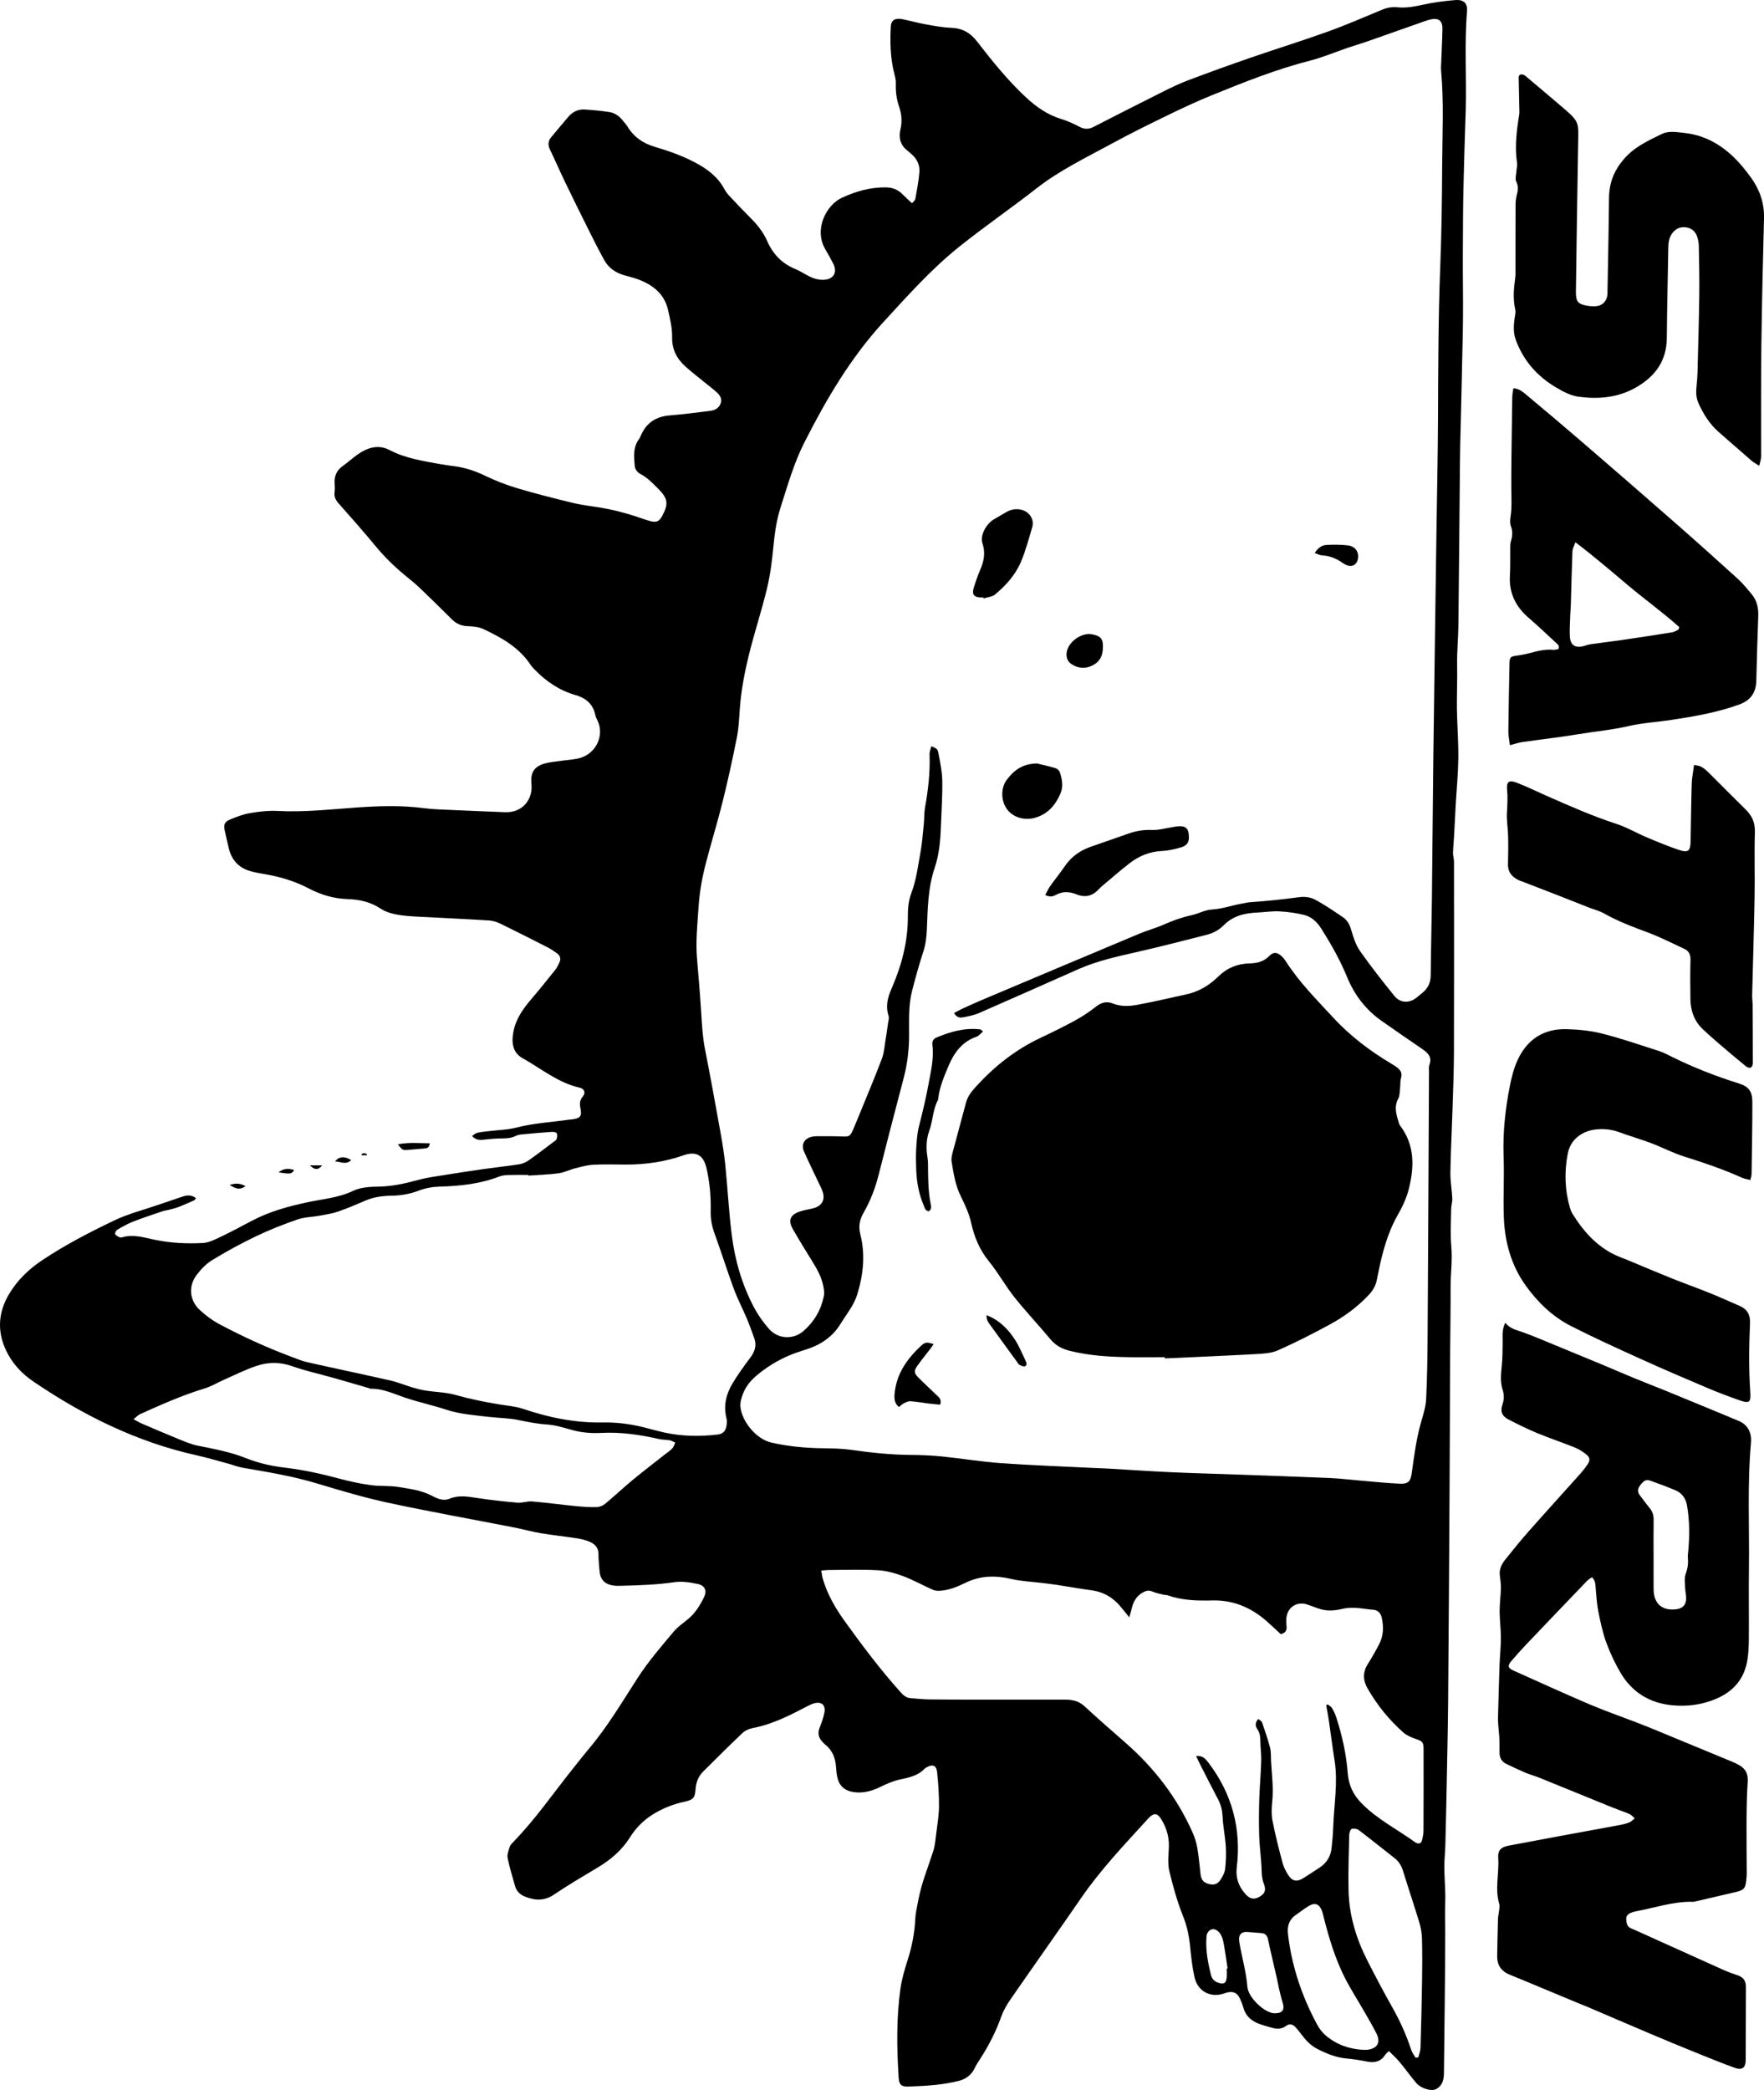 <svg viewBox="0 0 2242.82 2656.39" xmlns="http://www.w3.org/2000/svg" data-name="Calque 1" id="Calque_1">
  <defs>
    <style>
      .cls-1 {
        stroke-width: 0px;
      }
    </style>
  </defs>
  <path d="M249.14,1522.84c-.99,1.3-1.39,2.4-2.13,2.73-6.61,2.94-13.21,5.91-19.95,8.52-3.95,1.53-8.14,2.46-12.25,3.55-2.86.76-5.86,1.06-8.64,2.01-12.51,4.28-25.09,8.41-37.4,13.23-6.77,2.65-13.16,6.34-19.46,10.02-1.6.93-3.32,3.9-2.93,5.39.45,1.69,3.08,2.99,5,4.04,1.06.58,2.71.67,3.9.32,14.12-4.21,27.87.27,41.22,3.06,20.44,4.27,40.89,5.2,61.44,4.14,7.28-.38,14.64-4.03,21.45-7.26,13.48-6.41,26.7-13.41,39.87-20.45,22.73-12.16,47.12-18.85,72.24-24.17,19.28-4.08,39.13-5.58,57.58-14.43,9.39-4.51,21.22-5.16,31.97-5.32,17.49-.27,34.08-3.98,50.77-8.54,10.8-2.95,22.03-4.39,33.12-6.19,16.93-2.74,33.88-5.33,50.86-7.74,14.72-2.09,29.52-3.61,44.21-5.89,4.13-.64,8.44-2.44,11.88-4.83,10.62-7.41,20.87-15.36,31.24-23.13,1.59-1.19,3.78-2.27,4.41-3.9.87-2.27,1.24-5.28.42-7.43-.47-1.24-3.78-2.07-5.73-1.95-11.55.74-23.08,1.72-34.6,2.83-3.93.38-8.25.46-11.61,2.19-7.57,3.91-15.49,3.11-23.43,3.42-6.27.25-12.52,1-18.77,1.6-4.8.46-9.25-.03-13.61-4.79,2.44-1.57,4.32-3.55,6.54-4.06,4.83-1.11,9.83-1.51,14.77-2.12,11.87-1.47,24.08-1.63,35.55-4.62,21.78-5.68,44.09-6.73,66.15-9.93,1.32-.19,2.66-.19,3.98-.37,10.67-1.4,12.9-3.99,10.75-14.41-1.16-5.64-.88-10.05,3.08-14.72,3.96-4.67,2-9.87-4.15-11.24-27.4-6.12-48.59-24.17-72.3-37.33-9.52-5.29-13.49-14.14-12.87-25.24,1.12-19.78,11.08-35.12,23.48-49.56,10.62-12.36,20.79-25.1,30.97-37.82,2.05-2.56,3.36-5.74,4.89-8.7,2.54-4.93,1.34-9.14-3.06-12.25-3.8-2.69-7.69-5.34-11.82-7.45-19.88-10.15-39.79-20.25-59.85-30.02-4.39-2.14-9.41-3.78-14.24-4.1-24.93-1.62-49.89-2.66-74.84-4.04-12.96-.71-26.02-.92-38.82-2.82-8.39-1.24-17.46-3.52-24.36-8.13-13.18-8.79-27.52-11.75-42.58-12.23-17.77-.56-33.87-5.61-49.55-13.8-17.5-9.14-36.39-14.72-55.93-17.96-6.24-1.03-12.5-2.21-18.55-4.01-14.36-4.28-22.95-14.23-26.52-28.6-1.85-7.44-3.42-14.94-5.11-22.41-1.74-7.71-.6-11.28,6.81-14.37,8.25-3.44,16.84-6.69,25.6-8.16,11.43-1.93,23.23-3.29,34.75-2.68,33.44,1.78,66.53-1.98,99.75-4.32,28.57-2.01,57.19-2.99,85.8.74,12.52,1.63,25.24,1.85,37.89,2.44,21.97,1.03,43.94,1.85,65.92,2.74,19.8.8,34.11-13.44,33.53-33.32-.04-1.33-.19-2.66-.29-3.99-.98-13.2,3.67-20.62,16.53-24.46,6.31-1.88,13.06-2.36,19.63-3.31,7.57-1.09,15.27-1.52,22.74-3.06,23.85-4.92,34.47-30.42,25.04-48.57-1.22-2.35-2.21-4.9-2.79-7.48-3.03-13.59-12.12-21.01-24.89-24.65-20.44-5.82-37.36-17.26-52.01-32.36-1.85-1.91-3.74-3.86-5.2-6.06-14.58-22.12-36.7-34.5-59.7-45.36-6.08-2.87-13.54-3.62-20.42-3.84-8.29-.27-14.6-3.25-20.33-8.99-13.65-13.67-27.48-27.18-41.47-40.51-5.78-5.5-12.14-10.4-18.29-15.51-13.35-11.09-25.68-23.12-36.78-36.56-15.48-18.74-31.64-36.92-47.72-55.16-3.59-4.07-5.24-8.2-4.54-13.61.46-3.6.32-7.32.07-10.97-.67-9.45,2.6-16.79,10.46-22.34,6.25-4.42,11.93-9.64,18.16-14.09,12.62-9.02,26.54-13.75,41.17-6.11,20.79,10.86,43.45,14.03,65.94,18.16,5.89,1.08,11.87,1.72,17.81,2.57,13.29,1.91,25.71,6.09,37.9,11.98,13.12,6.34,26.89,11.69,40.86,15.86,22.65,6.78,45.64,12.48,68.6,18.16,9.68,2.4,19.62,3.89,29.51,5.28,20.55,2.89,40.5,8.09,60.07,14.86,3.46,1.2,6.94,2.4,10.47,3.36,8.2,2.23,11.73.69,15.58-6.53,8.24-15.46,7.26-22.1-5.23-34.61-7.05-7.06-13.85-14.28-23.04-18.96-3.06-1.56-6.26-5.88-6.59-9.21-1.18-11.87-2.53-24.05,5.27-34.72,1.36-1.86,2.18-4.12,3.16-6.23,7.18-15.42,19.42-22.69,36.25-24,17.24-1.34,34.4-3.71,51.57-5.84,5.97-.74,10.88-3.66,12.95-9.61,2.05-5.91-1.17-10.41-5.27-14.08-4.96-4.44-10.27-8.47-15.43-12.68-7.99-6.54-16.23-12.81-23.92-19.69-11.11-9.96-17.46-21.77-17.16-37.66.22-11.43-2.59-23.07-5.15-34.37-4.76-20.98-19.85-32.36-39-39.3-5.63-2.04-11.51-3.36-17.26-5.06-10.67-3.17-19.42-9.25-24.81-18.96-7.59-13.66-14.52-27.69-21.51-41.68-9.68-19.37-19.28-38.79-28.67-58.3-6.5-13.51-12.43-27.29-18.96-40.79-2.82-5.84-2.32-10.85,1.73-15.68,7.27-8.69,14.48-17.42,21.88-26,5.3-6.14,12.22-9.55,20.3-9.09,10.6.62,21.22,1.64,31.72,3.26,6.72,1.04,12.34,4.86,16.64,10.32,2.06,2.62,4.47,5.01,6.19,7.84,8.17,13.49,19.71,21.54,35.05,26.07,17.18,5.07,34.38,11.15,50.21,19.41,15.18,7.91,29.55,18.11,38.06,34.2,1.69,3.19,4,6.17,6.48,8.81,8.88,9.48,17.82,18.92,27.01,28.11,8.58,8.57,16.07,17.96,20.92,29.05,7.31,16.69,18.77,28.68,35.77,35.66,7.67,3.15,14.52,8.32,22.23,11.34,5.02,1.96,11.08,2.87,16.38,2.15,10.84-1.47,14.76-10.12,9.8-19.98-3.14-6.25-6.55-12.38-10.11-18.39-15.15-25.61,1.23-56.55,20.97-65.67,17.81-8.23,36.1-13.46,55.9-13.21,8.57.11,15.51,2.9,21.41,8.99,3.64,3.75,7.6,7.19,11.84,11.17,1.9-2.33,3.89-3.67,4.18-5.3,2.01-11.43,4.38-22.88,5.22-34.42.68-9.38-3.5-17.5-11.07-23.54-1.3-1.04-2.41-2.33-3.74-3.31-9.58-7.02-11.78-16.69-9.23-27.55,2.39-10.16,1.27-19.89-2.04-29.48-3.32-9.62-4.2-19.4-3.91-29.52.14-4.8-1.6-9.65-2.51-14.48-.06-.32-.32-.6-.39-.92-4.08-18.59-4.54-37.5-3.45-56.32.47-8.2,6.12-10.84,14.62-9.11,9.79,1.99,19.44,4.72,29.27,6.49,10.8,1.94,21.7,4.06,32.61,4.46,14.12.52,24.39,6.08,33.03,17.26,19.36,25.04,39.2,49.72,62.52,71.35,13.13,12.17,27.37,22.08,44.75,27.38,7.92,2.41,15.62,5.91,22.94,9.8,6.25,3.32,11.76,3.4,17.96.23,29.65-15.19,59.32-30.32,89.12-45.21,10.4-5.2,20.96-10.22,31.83-14.31,25.87-9.74,51.87-19.16,77.99-28.18,33.06-11.42,66.5-21.78,99.41-33.61,23.18-8.33,45.8-18.25,68.58-27.67,6.34-2.62,12.7-3.74,19.49-3.07,11.43,1.12,22.43-1.07,33.59-3.52,12.94-2.84,26.22-4.45,39.44-5.63,11.02-.98,16.33,3.74,15.45,14.39-3.41,41.58-.54,83.21-1.62,124.8-.45,17.3-1.23,34.59-1.66,51.89-.73,29.26-1.74,58.52-1.8,87.78-.05,23.52-.38,47.04-.2,70.56.19,23.33.39,46.67-.03,70-.88,48.24-2.19,96.48-3.3,144.72-.17,7.33-.28,14.66-.35,22-.65,69.26-1.19,138.52-1.98,207.78-.19,16.92-1.95,33.84-1.62,50.74.41,20.84-.73,41.65-.15,62.48.54,19.25,1.91,38.51,1.64,57.74-.27,19.19-2.18,38.36-3.28,57.54-.78,13.61-1.39,27.23-2.15,40.84-.38,6.91-1.15,13.81-1.3,20.72-.07,3.58,1.24,7.19,1.25,10.78.07,80.66.18,161.32-.06,241.98-.07,24.59-1.08,49.18-1.85,73.77-.83,26.58-2.26,53.15-2.67,79.73-.17,10.88,1.91,21.79,2.43,32.71.21,4.55-1.4,9.15-1.46,13.74-.2,15.97-1.2,32.05.22,47.9,1.55,17.31-1.02,34.34-.93,51.51.14,25.99-.4,51.99-.53,77.99-.28,57.33-.42,114.66-.75,171.99-.54,91.94-1.1,183.89-1.86,275.83-.28,34.27-1.08,68.53-1.73,102.79-.51,26.62-1.09,53.24-1.79,79.86-.25,9.63-1.38,19.25-1.31,28.86.11,14.95,1.67,29.93,1.15,44.85-.43,12.61,0,25.16-.01,37.73-.08,59.61-1.01,119.22-1.63,178.83-.09,8.41-1.97,16.14-10.07,20.35-6.13,3.19-19.3-.93-25.31-8.02-7.31-8.64-13.87-17.92-21.11-26.62-3.97-4.77-8.67-8.92-13.35-13.67-2.18,1.98-3.67,2.85-4.48,4.15-5.52,8.85-13.29,11.19-23.25,9.16-8.8-1.8-17.73-3.15-26.67-3.99-13.25-1.24-25.12-6.2-36.77-12.14-8.59-4.38-14.78-11.21-20.46-18.71-2.21-2.92-4.43-5.85-6.89-8.55-3.53-3.88-7.76-5.41-12.38-1.96-5.67,4.24-11.75,4.1-18.08,2.29-5.43-1.56-10.95-2.93-16.22-4.93-9.82-3.73-17.16-9.99-20.01-20.68-1.02-3.84-2.62-7.56-4.25-11.21-3.29-7.35-8.23-9.74-16.1-8.01-1.3.28-2.55.76-3.81,1.2-17.49,6.11-33.96-2.46-38-20.82-2.71-12.32-4.2-24.96-5.4-37.54-1.3-13.66-3.81-26.62-9.02-39.62-7.39-18.44-12.82-37.8-17.48-57.15-2.21-9.15-1.26-19.24-.71-28.84.74-12.79-2.09-24.45-8.4-35.42-5.88-10.22-10.29-11.1-18.26-2.34-29.36,32.28-59.53,63.85-84.42,99.95-29.89,43.35-60.38,86.29-90.34,129.59-4.69,6.78-8.94,14.21-11.7,21.94-6.66,18.66-15.52,36.09-26.19,52.7-2.52,3.92-5.22,7.8-7.18,12-4.29,9.19-11.62,14.67-21.09,16.91-9.35,2.22-18.9,3.87-28.46,4.89-11.58,1.23-23.26,1.76-34.91,2.19-9.22.34-11.97-2.42-12.55-11.53-2.39-37.65-2.93-75.31,2.26-112.75,1.73-12.45,5.42-24.72,9.25-36.75,5.39-16.95,8.77-34.1,9.63-51.89.4-8.22,2.45-16.37,3.97-24.51,3.99-21.39,12.4-41.43,18.94-62.04,2.29-7.21,2.86-15.01,3.81-22.59,1.41-11.24,3.36-22.51,3.44-33.78.11-14.6-.81-29.28-2.39-43.8-.95-8.78-5.82-10.43-13.4-6.06-.87.5-1.84.93-2.5,1.64-8.49,9.12-19.81,11.25-31.33,13.77-8.33,1.82-16.47,5.26-24.16,9.06-11.38,5.63-22.91,8.94-35.66,6.8-10.64-1.79-17.42-7.87-19.78-18.41-.94-4.2-1.4-8.55-1.66-12.86-.7-11.5-4.41-21.47-13.67-28.88-1.29-1.04-2.43-2.28-3.58-3.48-5.12-5.34-6.43-11.21-3.55-18.31,2.49-6.14,4.76-12.51,5.99-19,1.85-9.76-3.96-14.5-13.55-11.61-2.84.86-5.55,2.25-8.2,3.62-22.21,11.51-44.38,22.99-69.36,27.7-4.7.89-9.82,3.23-13.25,6.48-16.92,16.02-33.38,32.54-49.92,48.96-6.19,6.15-8.92,13.75-9.55,22.45-.8,10.97-3.15,13.4-14.37,15.81-14.5,3.11-27.94,8.53-40.53,16.45-11.85,7.46-21.28,17.24-28.58,28.91-10.38,16.58-24.78,28.5-41.3,38.41-18.58,11.14-37.31,22.09-55.24,34.22-12.31,8.33-24.21,7.59-36.86,2.52-6.18-2.48-10.73-6.72-12.57-13.32-3.31-11.86-7.08-23.64-9.48-35.69-.88-4.42,1.19-9.61,2.64-14.22.75-2.39,2.88-4.48,4.73-6.37,28.22-28.99,51-62.39,76.23-93.81,6.88-8.57,13.62-17.27,20.7-25.68,23.27-27.65,41.49-58.69,61.05-88.91,13.5-20.87,29.94-39.93,46.01-59.02,6.77-8.04,16.67-13.39,23.81-21.18,5.95-6.5,10.74-14.4,14.57-22.39,4.02-8.39,1.07-14.81-8.02-16.74-9.64-2.05-20.01-3.69-29.59-2.29-22.51,3.3-45.08,3.98-67.7,4.58-3.32.09-6.7.15-9.97-.33-11.35-1.65-17.01-8.02-17.7-19.42-.4-6.64-1.35-13.28-1.21-19.91.18-8.3-4.25-13.27-11.03-16.2-5.13-2.21-10.75-3.59-16.3-4.46-15.14-2.35-30.41-3.88-45.52-6.41-11.74-1.97-23.27-5.19-34.96-7.48-53.47-10.47-107.13-20.01-160.38-31.48-30.51-6.57-60.54-15.62-90.47-24.58-30.67-9.19-62.08-14.36-93.51-19.73-6.47-1.1-12.69-3.66-19.07-5.38-13.48-3.63-26.9-7.6-40.51-10.64-75.55-16.89-143.52-50.57-207.06-93.79-14.7-10-26.75-23-34.51-39.45-11.6-24.6-9.79-48.62,3.94-71.61,10.39-17.4,24.67-31.29,41.55-42.6,29.42-19.7,60.82-35.92,92.65-51.11,17.01-8.12,35.64-12.83,53.56-19.02,9.73-3.36,19.52-6.54,29.25-9.9,6.69-2.31,13.31-4.78,20.55.83ZM1213.01,1287.54c4.02-2.1,7.4-4.04,10.93-5.66,8.48-3.88,16.98-7.73,25.57-11.36,66.26-27.95,132.52-55.91,198.85-83.69,10.43-4.37,21.46-7.31,31.78-11.88,11.32-5.01,22.79-9.09,34.9-11.74,8.73-1.91,17.1-6.71,25.8-7.22,13.5-.78,25.94-5.47,38.98-7.67,2.95-.5,5.88-1.3,8.85-1.51,21.24-1.51,42.39-3.65,63.49-6.54,6.24-.85,13.78-.02,19.24,2.86,12.6,6.65,24.48,14.77,36.28,22.83,5.58,3.81,8.47,9.62,10.44,16.43,2.66,9.17,5.73,18.81,11.13,26.49,13.78,19.58,28.61,38.45,43.71,57.05,7.53,9.27,19.24,9.39,28.31,1.88,2.57-2.13,5.17-4.21,7.73-6.34,6.82-5.68,9.95-12.8,10.04-21.83.32-32.95,1.19-65.9,1.57-98.85.69-59.31,1.03-118.62,1.78-177.93,1.23-96.94,2.67-193.88,4.03-290.82.65-45.95,1.68-91.91,1.89-137.86.3-65.32.32-130.63,2.9-195.92,1.68-42.59,2.19-85.24,2.42-127.87.22-40.29,2.33-80.62-1.4-120.88-.24-2.64-.03-5.33.08-7.99.57-14.96,1.41-29.91,1.67-44.88.18-10.41-5.14-14.34-15.44-11.85-4.82,1.17-9.49,3.01-14.19,4.66-22.28,7.82-44.52,15.74-66.81,23.51-7.84,2.73-15.83,5.02-23.69,7.69-16.06,5.47-31.78,12.19-48.16,16.39-43.05,11.04-84.15,27.42-125.14,44.1-18.78,7.64-37.2,16.25-55.45,25.11-23.65,11.48-47.27,23.09-70.35,35.67-33,17.98-67.02,34.15-96.95,57.53-32.28,25.22-66.11,48.48-98.1,74.06-35.48,28.37-65.68,62.29-96.37,95.7-41.97,45.69-72.85,98.41-100.65,153.21-13.29,26.21-21.26,54.52-30.2,82.43-5.32,16.62-7.63,33.59-9.26,50.9-1.65,17.5-3.94,35.11-8.03,52.17-6.51,27.16-15.29,53.76-22.11,80.85-6,23.84-10.77,47.98-12.51,72.62-.84,11.93-1.31,24.02-3.64,35.7-5.46,27.39-11.41,54.7-18.14,81.8-6.49,26.15-14.5,51.92-21.28,78.01-4.68,18-8.04,36.26-9.27,54.95-1.47,22.26-3.93,44.44-2.01,66.81,1.99,23.19,3.91,46.4,5.38,69.63.94,14.94,1.71,29.8,4.63,44.59,7.01,35.54,13.48,71.2,19.88,106.86,2.46,13.73,4.69,27.54,6.09,41.41,3,29.76,4.48,59.71,8.27,89.36,4.07,31.86,13.06,62.62,28.15,91.16,5.09,9.62,11.59,18.74,18.74,26.97,12.79,14.74,32.41,13.26,43.84,3.38,14-12.1,22.64-26.92,26.26-44.75.82-4.07.12-8.64-.72-12.81-2.27-11.26-7.76-21.17-13.74-30.85-8.4-13.6-16.82-27.2-24.78-41.07-6.61-11.51-3.66-18.65,9.1-22.85,5.33-1.75,10.98-2.52,16.44-3.9,11.32-2.87,15.82-10.94,11.98-21.74-1.33-3.75-3.27-7.29-4.97-10.91-6.24-13.26-12.78-26.39-18.65-39.82-3.72-8.52.43-16.04,9.39-18.38,2.23-.58,4.61-.79,6.93-.79,10.32,0,20.65-.15,30.96.27,10.6.43,11.42.21,15.72-9.76,2.24-5.2,4.38-10.44,6.51-15.68,9.93-24.35,20.22-48.55,29.53-73.14,3-7.93,3.45-16.85,4.91-25.35,1.12-6.52,2.03-13.08,2.93-19.63.44-3.22,1.69-6.82.75-9.64-4.07-12.28-1.25-23.18,3.77-34.67,12.88-29.48,21.02-60.13,20.73-92.75-.08-9.5.99-19.64,4.34-28.4,6.39-16.71,8.46-34.18,11.6-51.45,2.19-12.05,3.09-24.35,4.34-36.57.71-6.96.33-14.08,1.55-20.93,3.99-22.35,6.63-44.76,5.76-67.53-.13-3.39,1.42-6.85,2.24-10.48,7.14,3.2,7.9,3.05,9.08,9.07,2.21,11.36,4.6,22.88,4.84,34.37.38,18.26-.93,36.56-1.56,54.85-.65,19.02-1.89,38.11-8.03,56.19-8.62,25.4-8.92,51.67-9.97,77.88-.39,9.74-1.39,19.02-4.42,28.37-5.43,16.73-10.21,33.7-14.53,50.76-4.71,18.6-3.55,37.71-3.66,56.69-.1,18.02-2.2,35.76-6.81,53.26-10.84,41.14-21.52,82.31-31.96,123.55-4.29,16.92-10.46,32.99-19.16,48.1-4.99,8.67-6.68,17.13-4.03,27.56,6.46,25.39,3.77,50.82-3.81,75.72-4.34,14.27-13.93,25.65-21.58,38.12-7.05,11.48-16.7,19.97-28.35,26.04-7.02,3.66-14.74,6.1-22.34,8.5-17.34,5.47-33.25,13.67-47.82,24.45-9.98,7.39-19.37,15.64-24.38,27.26-2.55,5.93-4.86,12.92-4.19,19.1,1.99,18.65,20.02,40.76,39.15,45.19,21.46,4.97,43.25,6.95,65.27,7.24,12.27.16,24.65.35,36.76,2.09,25.06,3.6,50.13,6.25,75.48,6.4,13.31.08,26.67.66,39.92,2,24.81,2.51,49.48,6.66,74.33,8.44,38.48,2.75,77.05,4.1,115.59,6.02,6.99.35,13.98.49,20.96.9,26.26,1.51,52.51,3.35,78.79,4.57,26.6,1.24,53.23,1.87,79.85,2.83,41.27,1.49,82.54,2.89,123.8,4.64,12.62.54,25.19,2.13,37.79,3.18,16.87,1.41,33.73,3.28,50.64,3.98,11.1.46,13.77-3.17,15.26-13.89,3.01-21.71,5.79-43.47,11.88-64.64,2.75-9.54,5.87-19.31,6.36-29.1,1.34-26.92,1.7-53.91,1.87-80.87.7-111.32,1.18-222.64,1.76-333.96.02-3.33-.53-6.93.53-9.93,3.62-10.24-2.14-15.37-9.58-20.4-17.1-11.55-33.99-23.42-50.92-35.22-20.28-14.13-34.86-33.14-44.1-55.69-8.9-21.73-20.34-41.91-32.8-61.65-5.14-8.14-12.03-14.94-21.22-17.34-10.49-2.74-21.49-4.13-32.34-4.73-9.22-.51-18.55,1.11-27.84,1.5-16.07.67-30.94,4.17-42.76,16.17-5.97,6.06-13.39,10.03-21.57,12.1-29,7.36-57.97,14.9-87.14,21.53-25.98,5.9-51.98,11.49-76.49,22.35-42.02,18.61-83.98,37.34-126.11,55.69-6.29,2.74-13.3,4.02-20.1,5.32-3.84.73-8.07.49-11.45-5.45ZM671.83,1494.21c-.02-.28-.04-.56-.06-.85-8.33,0-16.67-.19-24.99.08-3.93.13-8.1.43-11.7,1.83-24.57,9.52-50.16,12.22-76.25,12.93-8.81.24-18.02,1.87-26.21,5.04-11.43,4.42-22.87,6.31-34.97,6.51-11.29.18-22.46,1.65-33.07,6.24-11.59,5.01-23.25,9.96-35.19,14.06-7.44,2.56-15.41,3.69-23.2,5.11-9.44,1.73-19.41,1.8-28.34,4.91-17.87,6.22-35.58,13.21-52.64,21.38-18.88,9.04-37.33,19.14-55.21,30.03-7.73,4.71-14.56,11.77-20.05,19.08-10.71,14.26-9.05,32.26,3.96,44.33,7.49,6.95,15.94,13.31,24.95,18.09,29.39,15.6,59.6,29.52,90.81,41.16,6.85,2.56,13.65,5.56,20.74,7.16,35.28,7.96,70.69,15.33,105.96,23.33,9.31,2.11,18.23,5.89,27.42,8.63,5.66,1.68,11.42,3.24,17.24,4.15,12.75,1.99,25.97,2.11,38.27,5.59,18.29,5.18,36.77,8.92,55.46,12,10.12,1.67,20.61,2.4,30.22,5.64,32.7,11.04,66.06,17.94,100.6,17.3,17.82-.33,35.13,1.76,52.3,6.04,8.68,2.16,17.29,4.62,26.01,6.58,22.65,5.07,45.49,5.44,68.5,2.77,6.44-.75,9.71-4.16,11-9.73.8-3.48,1.19-7.46.31-10.85-4.11-15.91-.54-30.58,7.47-44.09,6.76-11.4,14.63-22.2,22.6-32.82,5.81-7.74,8.67-15.62,5.21-25.02-3.1-8.43-6.06-16.93-9.55-25.2-5.31-12.57-11.71-24.71-16.42-37.48-8.63-23.39-16.07-47.21-24.61-70.64-3.37-9.26-5.03-18.39-4.81-28.22.41-18.32-1.17-36.59-5.31-54.44-3.92-16.91-13.31-22.01-29.28-16.42-23.81,8.34-48.32,11.81-73.44,11.76-13.66-.03-27.35-.53-40.98.2-7.81.42-15.59,2.58-23.24,4.52-7.04,1.79-13.76,5.37-20.87,6.32-12.79,1.72-25.76,2.07-38.65,2.99ZM1599.91,2184.79c1.7,1.55,4.12,2.7,4.74,4.48,3.69,10.67,7.39,21.37,10.2,32.29,1.38,5.38.88,11.24,1.21,16.89.99,17.23,3.31,34.38,1.47,51.75-.83,7.88-1.15,16.18.36,23.88,3.51,17.89,8,35.62,12.69,53.25,1.51,5.68,4.29,11.25,7.54,16.17,5.09,7.73,10.94,8.62,18.82,3.72,7.07-4.4,14-9.02,20.97-13.58,8.91-5.84,13.96-14.17,15.1-24.68.97-8.93,1.81-17.89,2.11-26.86.94-28.15,6.18-56.2,1.71-84.5-2.74-17.36-4.92-34.8-7.47-52.19-.88-6.03-2.13-12-3.21-18,.64-.36,1.29-.72,1.93-1.09,1.89,1.55,4.36,2.74,5.54,4.71,2.2,3.67,4.04,7.67,5.36,11.75,7.49,23.14,12.78,46.85,14.6,71.06,1.15,15.23,7.04,27.33,17.45,38.01,20.03,20.54,45.64,33.3,68.53,49.86.27.19.57.36.87.5,3.84,1.78,6.61.68,7.59-3.41.93-3.86,1.84-7.84,1.86-11.78.16-34.66.16-69.33.09-103.99-.02-8.82-1.41-9.81-9.6-12.72-5.54-1.97-11.47-4.24-15.77-8.03-18.37-16.18-33.68-35.02-45.84-56.33-5.94-10.42-6.26-20.65.42-31.1,5.19-8.13,9.89-16.6,14.36-25.16,5.65-10.8,5.79-22.26,3.18-33.97-1.28-5.73-5.42-9.3-10.24-9.66-12.82-.95-25.52-4.38-38.64-1.36-9.29,2.14-18.96,3.38-28.44.67-6.04-1.73-11.85-4.27-17.85-6.19-11.45-3.66-22.71,2.4-25.45,14.03-.94,4.02-.85,8.45-.4,12.6.56,5.21.08,9.3-7.26,11.19-4.32-3.96-9.22-8.36-14-12.87-20.68-19.49-44.5-30.78-73.63-29.96-18.94.53-37.94-.07-56.17-6.51-1.53-.54-3.33-.24-4.92-.65-4.74-1.21-9.64-2.1-14.09-4.01-3.71-1.59-6.78-1.72-10.42-.06-9.33,4.25-14.1,11.76-16.27,21.39-.68,3.02-1.64,5.97-3.13,11.29-4.4-5.41-7.28-8.88-10.08-12.4-9.74-12.24-22.07-19.77-37.78-21.91-14.75-2.01-29.41-4.66-44.13-6.92-6.22-.95-12.48-1.64-18.73-2.41-13.17-1.64-26.61-2.14-39.47-5.14-20.25-4.73-39.42-4.27-58.35,5.03-10.41,5.11-21.26,9.6-33.14,10.05-2.81.11-5.92-.31-8.45-1.45-12.72-5.72-25-12.57-38.03-17.41-10.14-3.77-21.07-6.71-31.79-7.3-20.6-1.13-41.31-.36-61.98-.3-2.88,0-5.76.43-9.67.74.74,4.12,1.03,7.36,1.92,10.42,5.83,20.07,16.19,37.7,28.36,54.6,22.2,30.83,45.04,61.12,70.4,89.44,3.44,3.84,7.01,7.19,12.38,7.64,7.95.66,15.9,1.55,23.86,1.67,19.66.29,39.33.24,59,.25,38,.03,76,.03,114,.01,9.2,0,17.48,1.72,24.71,8.39,16.89,15.58,34.16,30.77,51.49,45.86,36.71,31.96,65.83,69.61,85.74,114.12,2.83,6.32,5.01,13.12,6.2,19.93,1.94,11.08,2.84,22.35,4.14,33.54.8,6.9,3.56,10.4,9.76,12.26,6.84,2.05,11.78.81,15.67-5.2,2.65-4.11,5.29-8.86,5.83-13.57,1.09-9.5,1.44-19.22.84-28.77-.8-12.57-3.46-25.03-4.07-37.59-.38-7.91-1.95-15-5.6-21.93-7.75-14.74-15.27-29.6-22.84-44.43-1.74-3.42-3.32-6.92-5.24-10.95,8.18-.83,12.03,3.66,15.68,8.46,30.07,39.53,41.99,84.04,36.01,133.25-1.61,13.25,2.52,24.2,11.09,33.8,5.98,6.7,11.29,7.38,18.54,2.99,6.19-3.75,7.93-8.23,4.73-16.35-2.79-7.1-2.58-14.26-2.94-21.57-.63-12.91-2.47-25.76-2.88-38.67-.5-15.6-.37-31.24.09-46.85.49-16.24,1.99-32.46,2.48-48.7.25-8.28-.98-16.59-1.1-24.89-.08-5.42-.42-10.52-3.63-15.22-2.84-4.16-3.5-8.57,1.09-13.34ZM169.73,1803.81c4.86,2.58,7.36,4.16,10.05,5.31,15.56,6.66,31.1,13.39,46.79,19.74,8.27,3.35,16.64,6.98,25.32,8.7,20.45,4.07,41.03,7.88,60.39,15.59,16.22,6.46,32.92,10.25,49.98,12.25,23.4,2.74,46.21,7.79,68.91,13.88,13.09,3.51,26.43,6.4,39.83,8.28,11.77,1.65,23.95.51,35.65,2.42,14.24,2.32,28.75,4.02,42.01,10.92,6.93,3.61,14.62,7.39,22.89,3.97,11.66-4.82,23.19-2.78,35.06-.94,17,2.63,34.14,4.49,51.29,5.94,6.15.52,12.57-2.05,18.72-1.53,18.47,1.55,36.85,4.09,55.3,5.91,8.87.88,17.83,1.49,26.73,1.27,3.69-.09,7.99-1.87,10.87-4.25,11.77-9.74,22.87-20.28,34.64-30.03,13.3-11.01,27.04-21.48,40.59-32.18,3.4-2.68,7.11-5.05,10.08-8.15,1.81-1.89,2.47-4.89,3.64-7.38-2.29-1-4.5-2.46-6.9-2.9-4.55-.82-9.31-.59-13.8-1.62-24.05-5.51-48.27-9.02-73.05-7.77-12.3.62-24.46-.19-36.48-3.46-10.81-2.94-21.73-6.54-32.77-7.26-12.36-.8-24.16-3.09-36.19-5.64-12.22-2.59-24.99-2.52-37.47-3.99-18.33-2.16-36.77-3.36-54.58-9.23-17.28-5.69-35.2-9.47-52.42-15.3-14.41-4.88-28.18-11.65-43.9-11.27-.6.01-1.2-.56-1.83-.75-15.27-4.43-30.53-8.93-45.83-13.25-17.17-4.85-34.72-8.61-51.5-14.57-15.57-5.53-30.8-5.47-45.76-.41-14.08,4.76-27.49,11.53-41.15,17.54-8.2,3.61-16,8.42-24.5,11.01-28.36,8.63-55.35,20.59-82.26,32.76-2.47,1.11-4.43,3.34-8.35,6.39ZM1799.75,2615.26c1.17-.09,2.34-.19,3.51-.28.99-4.02,2.72-8.02,2.84-12.07.86-28.24,1.52-56.49,1.96-84.74.28-17.98.36-35.98-.09-53.96-.17-6.86-1.34-13.9-3.32-20.47-6.63-21.94-13.98-43.66-20.71-65.57-2.03-6.62-5.2-12.08-10.65-16.35-15.2-11.89-30.22-24.02-45.59-35.68-2.26-1.71-6.47-2.55-8.98-1.63-1.81.66-3.18,4.9-3.24,7.58-.54,23.63-1.46,47.29-.88,70.91.77,31.37,9.66,60.91,23.86,88.76,10.27,20.15,20.79,40.19,31.94,59.86,9.74,17.17,17.7,34.99,23.84,53.71,1.16,3.54,3.64,6.64,5.52,9.94ZM1732.46,2605.31c2.78,0,4.47.18,6.11-.03,12.76-1.59,17.26-9.42,11.45-20.84-4.97-9.78-10.58-19.25-16.04-28.77-8.11-14.14-17.03-27.87-24.35-42.41-12.18-24.19-19.92-50.07-26.59-76.26-.74-2.9-1.31-5.88-2.41-8.64-3.37-8.49-8.71-10.56-16.49-5.94-5.71,3.39-10.91,7.62-16.41,11.36-8.75,5.94-11.31,14.43-10.14,24.4,4.78,40.86,17.62,79.15,37.18,115.22,2.65,4.88,6.15,9.67,10.32,13.28,13.83,11.97,30.34,17.64,47.37,18.62ZM1587.8,2455.68c-10.03-1.13-13.68,3.37-12.01,13.22,3.19,18.86,8.68,37.26,10.22,56.47,1.04,12.98,19.9,31.41,32.65,33.38.98.15,1.99.09,2.99.09,8.71.03,11.92-4.65,9.31-12.95-1.87-5.95-3.26-12.05-4.71-18.12-1.07-4.48-1.81-9.05-2.83-13.54-3.74-16.41-7.73-32.77-11.22-49.23-1.07-5.06-3.48-7.66-8.5-8.05-5.3-.41-10.6-.84-15.9-1.26ZM1559.67,2502.09c.38-.05.76-.1,1.14-.16-1.65-10.76-3.08-21.55-5.05-32.25-.77-4.18-2.07-8.59-4.38-12.07-1.76-2.66-5.42-5.45-8.37-5.61-4.49-.23-7.82,3.18-8.86,7.95-.28,1.28-.19,2.64-.28,3.96-1.02,15.75,2.08,30.99,5.76,46.15,1.28,5.25,4.48,8.53,9.82,10.15,6.42,1.94,9.4.52,10.14-6.2.44-3.93.08-7.95.08-11.93Z" class="cls-1"></path>
  <path d="M1913.86,1681.28c6.07,7.55,13.86,9.02,21.32,11.65,13.77,4.87,27.21,10.71,40.74,16.25,19.7,8.07,39.38,16.19,59.04,24.37,13.81,5.75,27.52,11.75,41.35,17.45,13.83,5.69,27.77,11.11,41.65,16.7,7.1,2.86,14.16,5.82,21.23,8.74,18.74,7.73,37.48,15.45,56.22,23.19,4.61,1.9,9.15,3.99,13.81,5.76,13.26,5.05,18.16,15.64,17.01,28.6-4.75,53.58-1.84,107.26-2.57,160.88-.4,29.33.16,58.66-.11,87.99-.09,9.96-.42,20.1-2.37,29.82-4.43,22.11-17.55,37.04-38.55,46.21-18.74,8.19-38.18,10.42-57.73,8.4-27.18-2.82-49.34-16.13-63.65-39.85-7.5-12.43-13.8-25.81-18.85-39.43-4.68-12.63-7.46-26.06-10.14-39.32-1.95-9.66-2.59-19.62-3.4-29.47-.41-4.96-.07-9.94-4.76-14.53-2.01,1.43-4.32,2.59-6.01,4.35-26.08,27.14-52.11,54.33-78.06,81.59-6.43,6.75-12.66,13.71-18.67,20.84-4.94,5.87-3.96,8.78,3.19,11.96,31.91,14.2,63.64,28.82,95.76,42.51,20.17,8.6,40.94,15.8,61.43,23.67,6.49,2.49,12.96,5.05,19.39,7.7,14.14,5.81,28.24,11.69,42.37,17.53,19.71,8.15,39.43,16.26,59.11,24.45,3.07,1.28,6.07,2.77,8.96,4.42,8.04,4.59,11.19,11.25,10.54,20.78-1.11,16.25-1.36,32.57-1.48,48.87-.16,22.66.15,45.32.24,67.98,0,1.66-.14,3.33-.28,4.99-1.29,14.74-2.41,15.9-16.65,19.14-16.22,3.69-32.4,7.56-48.6,11.33-.97.23-1.98.44-2.96.41-25.03-.62-48.56,7.74-72.75,12.15-1.95.36-3.86,1.04-5.73,1.73-3.78,1.39-6.57,4.15-6.22,8.13.36,4.12.5,8.89,5.15,11.24,1.78.9,3.66,1.61,5.48,2.43,37.36,16.85,74.69,33.76,112.09,50.52,6.07,2.72,12.33,5.08,18.66,7.13,7.33,2.38,10.8,6.92,10.75,14.76-.2,31-.06,62-.26,92.99-.07,10-4.55,13.33-14.32,9.79-17.22-6.23-34.18-13.17-51.16-20.05-18.83-7.63-37.6-15.41-56.32-23.33-26.38-11.17-52.68-22.53-79.03-33.78-4.29-1.83-8.66-3.47-12.96-5.26-15.06-6.26-30.11-12.55-45.17-18.81-13.53-5.62-27.02-11.34-40.61-16.8-11.31-4.54-16.63-12.15-16.41-24.44.28-15.65.59-31.31,1.03-46.95.08-2.95.93-5.86,1.21-8.81.31-3.3,1.32-6.9.41-9.89-5.86-19.34.05-38.88-1.33-58.31-.73-10.31,3.83-14.1,13.98-15.97,20.85-3.85,41.66-7.86,62.51-11.72,26.05-4.82,52.12-9.5,78.17-14.37,4.22-.79,8.47-1.86,12.42-3.49,2.43-1,4.33-3.3,6.47-5.02-2.17-1.82-4.07-4.27-6.57-5.35-7.32-3.16-14.93-5.63-22.32-8.63-30.51-12.38-60.97-24.91-91.5-37.26-6.16-2.49-12.63-4.22-18.75-6.8-8.23-3.47-16.32-7.31-24.36-11.21-6.03-2.92-8.44-8.14-8.42-14.67.01-5.67.17-11.34-.11-17-.31-6.28-1.15-12.52-1.57-18.8-.25-3.65-.25-7.33-.15-10.99.58-21.26,1.12-42.53,1.88-63.78.41-11.59,1.71-23.16,1.72-34.74,0-11.25-1.57-22.49-1.6-33.74-.03-9.91,1.41-19.82,1.63-29.74.12-5.57-.93-11.17-1.45-16.76-.69-7.46,2.49-13.74,6.86-19.22,9.74-12.24,19.61-24.4,29.97-36.12,21.84-24.71,44.05-49.09,66.04-73.68,3.1-3.47,5.95-7.2,8.56-11.05,3.71-5.48,3.54-8.91-1.59-13.03-4.36-3.5-9.29-6.64-14.46-8.72-16.05-6.46-32.49-11.94-48.46-18.56-12.27-5.09-24.19-11.11-36.03-17.17-8.25-4.22-10.5-10.33-7.47-19.03,2.19-6.26,2.24-12.25.22-18.55-3.11-9.7-2.21-19.58-1.2-29.58,1.06-10.49,1.18-21.1,1.23-31.65.03-7.62-1.08-15.29,3.34-23.96ZM2102.42,1975.99h.02c0,14.64-.09,29.29.02,43.93.14,18.41,10.72,27.67,28.84,25.44,7.73-.95,12.2-5.18,12.54-13,.2-4.59-1.11-9.23-1.26-13.86-.19-5.92-1.36-12.41.58-17.66,2.51-6.81,3.48-13.23,2.89-20.29-.33-3.93.38-7.95.71-11.93,1.49-18.3,1.33-36.52-1.73-54.71-1.58-9.39-6.32-16.14-14.88-19.76-10.41-4.41-21.02-8.35-31.68-12.13-5.61-1.99-8.39-.29-13.2,5.99-3.29,4.28-3.68,8.27-.21,12.63,4.14,5.21,7.87,10.75,12.16,15.83,3.88,4.6,5.37,9.62,5.27,15.6-.24,14.64-.08,29.28-.08,43.93Z" class="cls-1"></path>
  <path d="M2236.64,592.02c-4.4-2.91-7.29-4.41-9.69-6.48-13.86-11.97-27.56-24.14-41.4-36.13-11.86-10.27-19.87-23.19-26.19-37.32-3.11-6.96-3.02-14.22-2.29-21.59.56-5.62,1.07-11.26,1.21-16.91.84-32.63,1.81-65.26,2.24-97.89.28-20.98-.19-41.97-.57-62.95-.07-3.93-.81-7.99-2.03-11.74-2.24-6.88-7.11-11.12-14.49-12.07-7.76-1-13.61,2.08-17.9,8.44-3.71,5.5-4.3,11.7-4.4,18.15-.57,37.98-1.58,75.95-1.86,113.92-.23,30.05-15.64,50.02-40.74,63.83-22.22,12.23-46.24,14.24-70.88,11.04-10.38-1.35-19.44-6.17-28.47-11.44-24.53-14.33-42.19-34.28-51.99-60.97-3.41-9.29-2.71-18.91-1.28-28.52.49-3.26,1.37-6.77.66-9.84-3.14-13.57-1.9-27.04-.02-40.56.41-2.95.29-5.98.29-8.98.03-27.99-.01-55.98.12-83.97.02-3.93.45-7.97,1.43-11.77,1.51-5.85,2.56-11.01-.47-17.2-1.9-3.89-.04-9.66.24-14.57.17-2.93,1.15-5.95.72-8.77-3.24-21.02-.57-41.72,2.75-62.42.41-2.54.14-5.2.09-7.8-.27-13.25-.6-26.5-.8-39.75-.01-.84.87-1.7,1.46-2.78,4.67-1.51,7.49,1.86,10.39,4.28,15.06,12.61,30.02,25.35,44.97,38.1,20.64,17.61,19.24,18.56,18.79,44.81-1.1,62.93-2,125.86-2.86,188.78-.17,12.52,2.83,15.87,15.24,17.79,3.59.56,7.35.77,10.94.38,7.55-.81,12.69-6.1,13.78-13.65.28-1.97.18-3.99.22-5.99.67-39.31,1.55-78.61,1.92-117.92.18-18.8,6.11-34.32,18.61-49.01,13.44-15.8,31.01-23.7,48.53-32.27,8.62-4.22,18.29-2.4,27.59-1.46,32.26,3.28,56.43,20.39,76.37,44.69,3.59,4.37,7.08,8.85,10.32,13.48,10.62,15.17,16.12,31.79,15.63,50.59-1.39,53.62-2.66,107.24-3.36,160.87-.57,43.97-.25,87.94-.33,131.92,0,4,.16,8.01-.15,11.99-.2,2.51-1.14,4.95-2.31,9.67Z" class="cls-1"></path>
  <path d="M1919.76,947.13c-.84-7.02-2.04-12.24-1.98-17.45.31-28.96.88-57.93,1.48-86.89.15-7.43,1.41-8.33,8.64-9.37,5.89-.85,11.77-1.96,17.52-3.47,9.67-2.54,19.27-4.99,29.42-4.06,2.2.2,4.48-.54,6.38-.8,2.26-4.2-.51-5.94-2.71-7.96-11.55-10.57-22.8-21.49-34.69-31.67-16.8-14.38-25.47-31.9-24.06-54.33.71-11.29.27-22.66.43-33.99.04-2.98-.1-6.12.75-8.91,2.01-6.55,2.67-12.68.08-19.44-1.45-3.79-.97-8.64-.33-12.86,1.68-11.22.93-22.41.86-33.66-.2-28.32.44-56.65.75-84.98.12-11,.18-22,.48-32.99.09-3.52.86-7.02,1.35-10.79,7.5.46,12.1,4.59,16.53,8.29,23.78,19.83,47.47,39.78,70.92,60,39.36,33.94,78.63,67.99,117.71,102.24,27.06,23.71,53.86,47.71,80.5,71.9,6.37,5.78,11.77,12.68,17.35,19.28,6.81,8.07,8.75,17.64,8.38,28.02-.98,27.29-1.83,54.59-2.47,81.9-.35,15.14-7.19,24.96-21.44,30.18-28,10.26-57.22,15.19-86.52,19.68-18.05,2.77-36.47,3.7-54.19,7.79-21.4,4.95-43.17,6.88-64.72,10.46-23.47,3.9-47.15,6.53-70.7,9.93-4.78.69-9.42,2.35-15.73,3.97ZM2134.18,800.08c.29-1.03.59-2.06.88-3.09-20.94-18.68-43.8-35.11-65.27-53.17-21.49-18.08-42.78-36.43-66.8-54.61-1.7,5.06-3.59,8.23-3.72,11.47-.88,22.54-1.38,45.1-2.04,67.65-.13,4.32-.59,8.62-.72,12.94-.28,9.3-1.02,18.64-.52,27.91.59,10.96,7.26,15.01,17.87,11.9,2.86-.84,5.7-1.87,8.63-2.28,13.75-1.95,27.54-3.57,41.28-5.58,20.9-3.05,41.77-6.25,62.62-9.62,2.71-.44,5.19-2.31,7.78-3.52Z" class="cls-1"></path>
  <path d="M2225.45,1499.81c-3.99-1.07-7.56-1.53-10.71-2.94-23.75-10.67-48.27-19.08-73.12-26.8-14.5-4.51-28.13-11.78-42.39-17.17-13.35-5.04-27.12-8.97-40.52-13.89-9.96-3.65-20.01-4.64-30.42-3.37-14.84,1.82-31.09,10.79-34.95,30.57-4.57,23.4-3.78,46.35,2.82,69.17.73,2.53,1.79,5.07,3.17,7.31,12.74,20.72,28.39,38.66,50.11,50.36,6.71,3.61,14.06,6.03,21.13,8.98,17.83,7.43,35.59,15.02,53.51,22.21,16.69,6.69,33.64,12.74,50.32,19.45,12.66,5.09,25.08,10.8,37.61,16.21,9.41,4.06,13.43,11.21,13.04,21.4-.59,15.31-1.14,30.63-1.1,45.95.04,14.3.53,28.63,1.47,42.9.78,11.78-1.18,13.98-12.71,9.98-14.41-4.99-28.7-10.43-42.74-16.38-28.18-11.93-56.3-23.99-84.17-36.62-29.69-13.46-59.41-26.95-88.44-41.74-23.5-11.97-42.37-30.29-57.61-51.55-18.48-25.77-26.64-55.63-27.73-87.06-.89-25.62.67-51.33-.28-76.94-1.11-30.13,2.12-59.74,7.86-89.13,2.15-11.02,4.96-22.21,9.51-32.41,12.02-26.93,33.39-41.09,63.05-40.23,15.14.44,30.59,1.97,45.2,5.7,24.41,6.23,48.31,14.49,72.32,22.21,5.66,1.82,10.97,4.77,16.34,7.41,27.21,13.39,55.33,24.48,84.28,33.49,12.94,4.03,17.73,9.87,17.73,24.24,0,30.3-.56,60.61-1,90.91-.03,2.2-.86,4.4-1.57,7.78Z" class="cls-1"></path>
  <path d="M2153.9,972.24c3.26.76,6.59.87,9.17,2.31,3.43,1.91,6.52,4.62,9.34,7.41,15.87,15.71,31.51,31.66,47.44,47.31,8.07,7.92,11.74,16.72,11.38,28.48-.85,27.63.11,55.32-.38,82.97-.73,41.3-2.09,82.59-3.1,123.88-.1,4.31.56,8.63.59,12.94.19,24.65.35,49.31.3,73.96,0,1.93-1.32,4.96-2.76,5.49-1.64.6-4.56-.47-6.14-1.77-11.59-9.5-23.05-19.16-34.43-28.92-6.82-5.85-13.55-11.82-20.11-17.97-11.08-10.39-15.7-23.68-15.94-38.5-.27-16.66-.3-33.34.08-49.99.15-6.5-2.02-11.13-7.7-13.77-15.36-7.14-30.52-14.91-46.35-20.82-19.06-7.1-38.02-14.13-55.79-24.21-5.98-3.39-12.93-5.06-19.41-7.59-12.07-4.73-24.09-9.56-36.16-14.27-16.42-6.4-32.87-12.73-49.31-19.09-1.24-.48-2.56-.8-3.74-1.39-8.39-4.13-13.8-10.17-13.57-20.22.26-11.33.46-22.67.21-33.99-.19-8.61-1.3-17.2-1.63-25.81-.19-4.89.48-9.8.56-14.71.1-5.91.49-11.88-.12-17.73-1.34-12.98,1.36-15.64,13.58-10.86,12.39,4.85,24.36,10.75,36.54,16.13,29.22,12.89,58.4,25.77,88.86,35.69,13.22,4.3,25.43,11.59,38.32,17.01,13.79,5.8,27.64,11.59,41.83,16.29,10.85,3.59,13.78.83,14.01-10.68.5-24.63.73-49.26,1.46-73.88.21-7.19,1.76-14.35,2.98-23.72Z" class="cls-1"></path>
  <path d="M546.41,1453.14c-.54,5.77-3.53,6.38-7.06,6.64-7.2.52-14.39,1.27-21.59,1.84-5.55.44-6.48-.11-11.94-7.18,13.93-2.84,27.05-1.39,40.59-1.3Z" class="cls-1"></path>
  <path d="M446.54,1474.48c-6.98,6.69-13.76,1.7-20.62,1.73,5.05-6.41,11.97-7,20.62-1.73Z" class="cls-1"></path>
  <path d="M292,1506.08c7.98-2.73,13.99-1.96,20.11,1.55-6.21,4.52-11.38,4.23-20.11-1.55Z" class="cls-1"></path>
  <path d="M354.12,1490c7.25-5.54,13.36-4.86,19.88-2.9-2.99,5.12-5.05,5.45-19.88,2.9Z" class="cls-1"></path>
  <path d="M393.95,1481.15h15.59c-4.62,6.01-9.12,6.3-15.59,0Z" class="cls-1"></path>
  <path d="M466.26,1468.39h-6.34c-.09-.56-.19-1.12-.28-1.69,1.28-.37,2.57-1.04,3.84-1.01,1.04.02,2.06.89,3.08,1.39-.1.44-.21.88-.31,1.32Z" class="cls-1"></path>
  <path d="M1480.97,1725c-15.99,0-31.99.23-47.98-.05-24.23-.44-48.27-2.01-72.06-7.85-10.64-2.61-18.73-6.83-25.66-15.2-14.87-17.95-31-34.87-45.49-53.1-11.57-14.57-20.61-31.16-32.36-45.56-11.96-14.66-18.63-30.85-22.67-49.07-2.56-11.52-7.7-22.67-13-33.33-6.96-14.01-9.34-29.09-11.79-44.09-.91-5.57,1.26-11.83,2.76-17.58,5.02-19.3,10.49-38.48,15.51-57.79,2.2-8.46,7.57-14.74,13.18-20.88,23.16-25.33,49.62-46.27,80.81-61.04,15.04-7.13,30.03-14.42,44.62-22.4,9.3-5.08,18.25-11.02,26.57-17.59,6.77-5.34,13.65-7.16,21.33-4.08,10.09,4.05,20.52,3.66,30.54,1.86,21.26-3.82,42.28-8.97,63.41-13.51,15.82-3.4,29.12-11.6,40.4-22.68,11.15-10.95,24.29-16.17,39.48-16.54,9.68-.24,18.11-2.15,25.28-9.51,5.33-5.47,10.13-4.82,15.75.41,1.93,1.79,3.64,3.92,5.06,6.14,16.96,26.59,39.12,48.78,60.37,71.76,21.69,23.45,46.8,42.49,74.13,58.77,2.57,1.53,5.16,3.09,7.5,4.94,4.18,3.3,6.44,7.09,4.71,13-1.28,4.36-.77,9.21-1.33,13.81-.51,4.24-.34,8.99-2.26,12.55-5.91,11-2.09,21.28,1.06,31.73.37,1.24,1.2,2.39,1.98,3.46,18.12,24.5,17.32,51.8,10.48,79.33-2.84,11.44-8.01,22.64-13.93,32.91-10.11,17.57-16.2,36.43-21.03,55.84-2.33,9.34-3.92,18.85-6.04,28.25-1.57,6.98-5.18,12.82-10.11,18.06-14.31,15.21-31,27.43-49.17,37.32-21.63,11.76-43.62,22.97-66.11,32.95-8.48,3.77-18.73,4.3-28.26,4.83-38.53,2.14-77.09,3.7-115.63,5.48-.02-.51-.05-1.02-.07-1.53Z" class="cls-1"></path>
  <path d="M1328.93,1137.61c2.35-4.3,4.02-8.19,6.41-11.56,5.97-8.41,12.58-16.37,18.36-24.9,8.19-12.07,19.24-20.05,32.83-24.81,16.31-5.72,32.61-11.47,48.96-17.09,9.41-3.23,18.89-4.76,29.09-4.35,8.79.35,17.7-2.31,26.56-3.65,1.64-.25,3.26-.69,4.91-.88,11.86-1.29,15.54,2.4,15.6,14.34.04,7.12-4.33,10.61-9.78,12.21-7.9,2.33-16.16,4.29-24.34,4.66-15.65.72-29.25,6.27-41.3,15.59-12.09,9.35-23.59,19.48-35.33,29.29-1.27,1.06-2.45,2.26-3.58,3.48-8.05,8.77-17.33,11.41-28.71,6.72-4.2-1.73-9.01-2.75-13.53-2.71-4.07.03-8.52,1.24-12.1,3.22-4.14,2.28-7.82,3.33-14.06.43Z" class="cls-1"></path>
  <path d="M1250.26,759.4c-1.33,0-2.66.06-3.99,0-7.86-.42-10.7-4.07-8.35-11.82,2.4-7.93,5.12-15.81,8.39-23.41,4.74-11.02,6.9-21.71,2.78-33.72-3.33-9.71,4.74-24.66,14.63-30.39,5.13-2.97,10.21-6.02,15.33-8.99,6.64-3.86,13.72-5.04,21.09-2.71,9.58,3.03,15.04,12.42,12.21,21.99-4.31,14.59-8.26,29.42-14.12,43.4-7.03,16.76-19.17,30.28-33.05,41.84-3.68,3.06-9.62,3.41-14.53,5-.13-.39-.26-.79-.39-1.18Z" class="cls-1"></path>
  <path d="M1249.76,1311.11c-2.95,2.44-5.24,5.56-8.25,6.6-18.62,6.43-28.62,20.55-35.84,37.82-5.4,12.92-10.9,25.73-12.65,39.77-.12.99-.08,2.1-.53,2.94-6.54,12.23-6.36,26.33-10.99,39.09-3.96,10.93-4.14,22.13-2.32,33.48.42,2.61.69,5.28.72,7.92.22,16.98-.04,33.97,3.27,50.77.66,3.32,1.71,7.29-2.03,9.95-5.02-.34-5.45-4.55-6.81-7.71-6.24-14.54-8.9-29.87-9.43-45.57-.3-8.99-.52-18.02.04-26.98.57-9.23,1.2-18.64,3.46-27.55,4.42-17.37,8.67-34.73,11.91-52.38,3.12-17.03,7.35-33.83,5.13-51.37-.51-4.04,1.25-7.54,4.9-9.07,17.94-7.49,36.34-12.86,56.14-10.44.79.1,1.45,1.17,3.27,2.72Z" class="cls-1"></path>
  <path d="M1318.32,970.34c5.75,1.41,14.79,3.37,23.65,5.97,2.19.64,4.78,3.01,5.49,5.15,2.93,8.89,4.76,18.02.81,27.18-6.63,15.38-16.81,26.84-33.76,31.14-12.98,3.3-27.41-1.48-34.51-11.75-7.87-11.39-7.33-27.38.28-37.23,8.98-11.63,19.27-19.98,38.05-20.45Z" class="cls-1"></path>
  <path d="M1195.36,1785.34c-5.17-.51-10.06-.88-14.92-1.48-7.56-.94-15.09-2.34-22.68-2.89-2.7-.2-5.7,1.19-8.26,2.45-2.3,1.13-4.19,3.08-6.57,4.91-5.99-4.74-6.03-11.44-5.48-17.24,2.34-24.87,15.74-43.98,33.47-60.45,5.38-5,7.48-5.01,16.07-2.31-1.3,1.95-2.39,3.77-3.67,5.44-5.65,7.4-11.63,14.56-16.96,22.18-4.6,6.58-4.34,9.2,1.26,14.89,7.46,7.58,15.37,14.72,23.01,22.13,3,2.91,7.07,5.43,4.73,12.37Z" class="cls-1"></path>
  <path d="M1402.31,821.42c.25,12.62-4.59,20.16-13.69,24.57-8.59,4.15-17.35,3.65-25.63-1.43-5.4-3.32-7.48-8.42-6.91-14.43,1.29-13.62,18.27-26.26,31.87-23.99,11.25,1.88,14.43,5.76,14.36,15.28Z" class="cls-1"></path>
  <path d="M1671.57,702.89c4.45-7.03,9.43-9.97,15.09-10.28,8.89-.48,17.92-.43,26.76.54,9.51,1.05,14.4,7.9,13.17,16.49-1.17,8.24-7.58,11.82-15.13,8.37-1.8-.82-3.5-1.89-5.12-3.03-7.76-5.45-16.26-8.6-25.81-9.15-2.66-.15-5.25-1.68-8.97-2.96Z" class="cls-1"></path>
  <path d="M1254.43,1671.56c16.68,6.63,27.63,18.1,36.31,31.61,5.33,8.29,8.99,17.67,13.34,26.58,1.22,2.51,2.06,5.72-1.08,6.8-1.89.65-4.79-.82-6.92-1.94-1.33-.7-2.12-2.47-3.1-3.81-11.13-15.26-22.31-30.48-33.32-45.83-2.59-3.61-5.89-7.12-5.23-13.42Z" class="cls-1"></path>
</svg>